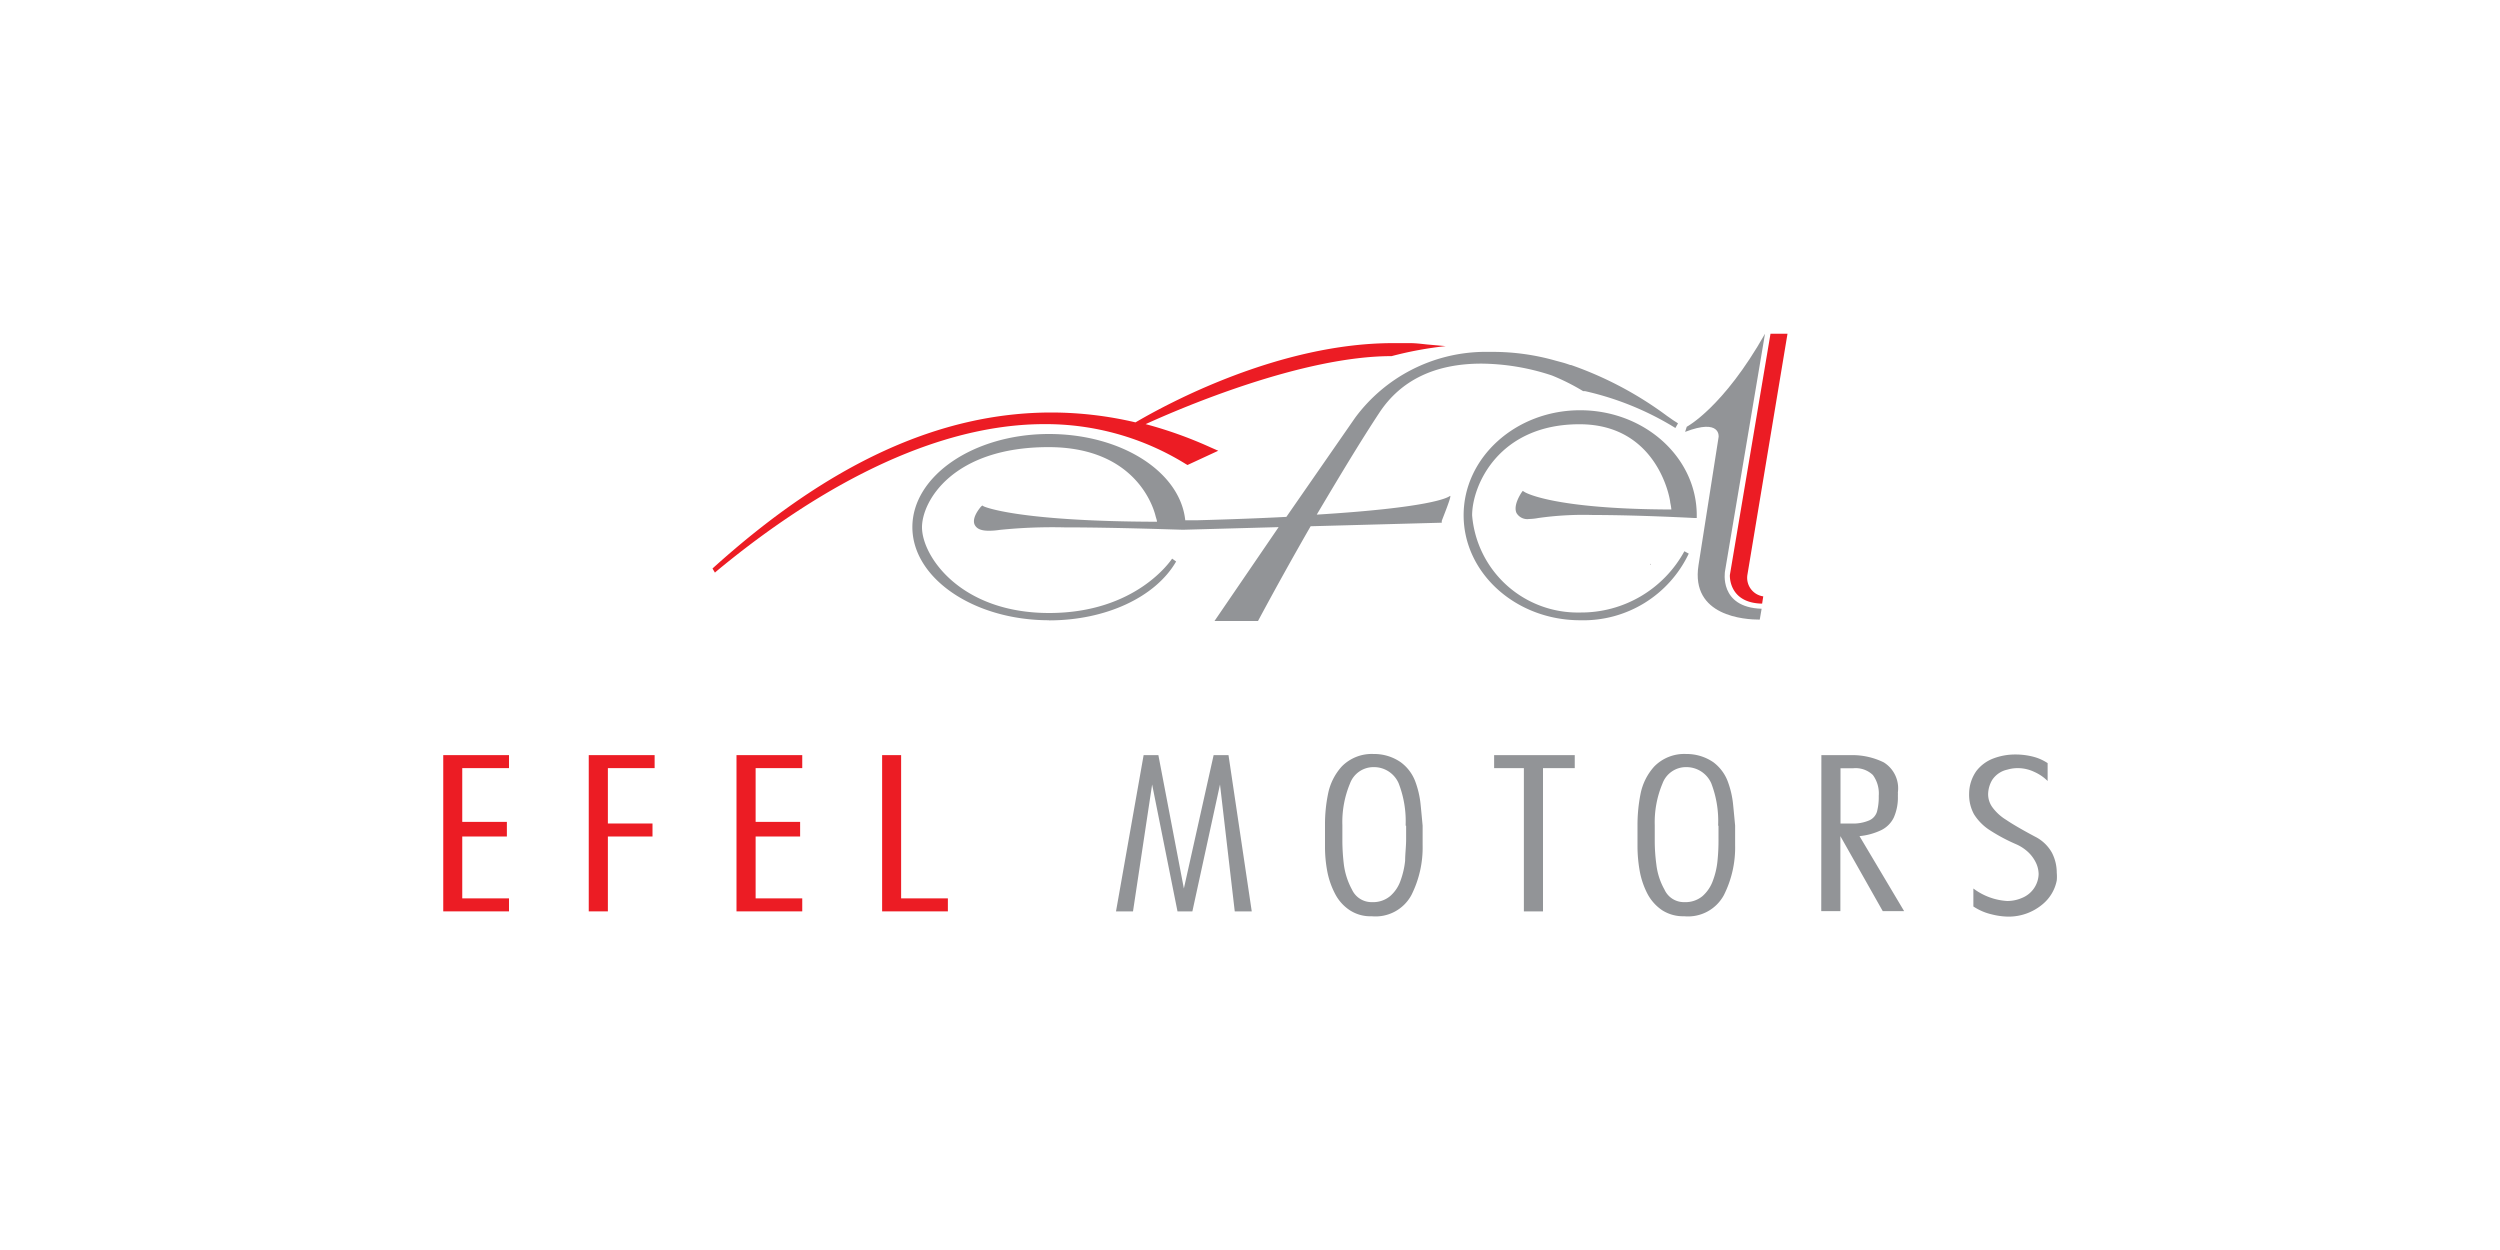 <svg xmlns="http://www.w3.org/2000/svg" data-name="Layer 1" viewBox="0 0 200 100"><path d="m132 45.2-.12-.15.12.15zm0-.09v.09l.03-.08-.03-.01z" fill="#231f20"></path><path d="M35.46 60.41h5.26v1.04h-3.74v4.3h3.57v1.17h-3.57v4.95h3.74v1.04h-5.26v-12.5zm11.64 0h5.27v1.04h-3.74v4.43h3.57v1.04h-3.57v5.99H47.1v-12.5zm11.82 0h5.26v1.04h-3.73v4.3h3.56v1.17h-3.56v4.95h3.73v1.04h-5.26v-12.5zm11.65 0h1.52v11.46h3.74v1.04h-5.26v-12.5z" fill="#ec1c24"></path><path d="M91.49 60.41h1.18l2.04 10.67 2.38-10.67h1.19l1.86 12.5h-1.36L97.6 62.76l-2.21 10.15H94.2l-2.03-10.15-1.53 10.15h-1.36l2.21-12.5zm14.51 7.3V66a12 12 0 0 1 .24-2.47 4.58 4.58 0 0 1 1.1-2.21 3.36 3.36 0 0 1 2.56-1 3.72 3.72 0 0 1 2.16.66 3.38 3.38 0 0 1 1.14 1.48 7.29 7.29 0 0 1 .45 1.92c.07.69.12 1.25.16 1.67v1.56a8.46 8.46 0 0 1-.9 4 3.26 3.26 0 0 1-3.18 1.69 3 3 0 0 1-1.76-.49 3.46 3.46 0 0 1-1.15-1.28 6.46 6.46 0 0 1-.63-1.78 10.53 10.53 0 0 1-.19-2m6.45-1.7a8.41 8.41 0 0 0-.56-3.39 2.15 2.15 0 0 0-2-1.29 2 2 0 0 0-1.89 1.31 8 8 0 0 0-.61 3.33v1.3a16.45 16.45 0 0 0 .12 1.86 5.73 5.73 0 0 0 .65 2 1.72 1.72 0 0 0 1.6 1 2.13 2.13 0 0 0 1.45-.48 2.89 2.89 0 0 0 .84-1.26 6.62 6.62 0 0 0 .36-1.57c0-.54.08-1.12.08-1.74v-1.06m9.42-4.61h-2.38v-1.04h6.45v1.04h-2.54v11.46h-1.53V61.45zm9.09 6.26V66a12.69 12.69 0 0 1 .24-2.47 4.58 4.58 0 0 1 1.1-2.21 3.36 3.36 0 0 1 2.57-1 3.77 3.77 0 0 1 2.16.66 3.43 3.43 0 0 1 1.13 1.48 7.29 7.29 0 0 1 .45 1.92c.07.69.12 1.25.16 1.67v1.56a8.46 8.46 0 0 1-.9 4 3.26 3.26 0 0 1-3.18 1.69 3.11 3.11 0 0 1-1.77-.49 3.64 3.64 0 0 1-1.15-1.28 6.45 6.45 0 0 1-.62-1.78 11.38 11.38 0 0 1-.19-2m6.45-1.7a8.43 8.43 0 0 0-.55-3.39 2.17 2.17 0 0 0-2-1.29 2 2 0 0 0-1.9 1.31 8 8 0 0 0-.62 3.33v1.3a14.57 14.57 0 0 0 .13 1.86 5.35 5.35 0 0 0 .65 2 1.7 1.7 0 0 0 1.59 1 2.13 2.13 0 0 0 1.45-.48 3 3 0 0 0 .84-1.26 6.16 6.16 0 0 0 .36-1.57 15.89 15.89 0 0 0 .08-1.74v-1.06m8.23-5.65h2.38a5.7 5.7 0 0 1 2.61.58 2.44 2.44 0 0 1 1.13 2.4 2.27 2.27 0 0 1 0 .28 3.94 3.94 0 0 1-.33 1.74 2.18 2.18 0 0 1-1 1 5.18 5.18 0 0 1-1.74.48l3.57 6h-1.71l-3.39-6v6h-1.53Zm1.53 1.05v4.42h.85a3.26 3.26 0 0 0 1.45-.25 1.12 1.12 0 0 0 .62-.7 4.66 4.66 0 0 0 .14-1.26 2.5 2.5 0 0 0-.47-1.67 2 2 0 0 0-1.57-.54Zm10.63 11.06v-1.44a5 5 0 0 0 2.71 1 3 3 0 0 0 1.19-.25 2.12 2.12 0 0 0 1.32-1.9 2.17 2.17 0 0 0-.23-.94 2.88 2.88 0 0 0-.64-.85 3.44 3.44 0 0 0-.95-.61 14.21 14.21 0 0 1-2.17-1.17 4.11 4.11 0 0 1-1.18-1.22 3.26 3.26 0 0 1-.39-1.64 3.18 3.18 0 0 1 .58-1.82 3.1 3.1 0 0 1 1.35-1 4.9 4.9 0 0 1 1.78-.32 5.6 5.6 0 0 1 1.43.18 3.77 3.77 0 0 1 1.14.51v1.43a3.54 3.54 0 0 0-1.07-.73 3.08 3.08 0 0 0-1.33-.3 2.86 2.86 0 0 0-.82.12 1.94 1.94 0 0 0-1.21.82 2.3 2.3 0 0 0-.33 1.14 1.78 1.78 0 0 0 .34 1.05 3.84 3.84 0 0 0 1.09 1c.5.34 1.27.79 2.32 1.35a3.17 3.17 0 0 1 1.35 1.28 3.47 3.47 0 0 1 .39 1.6 3.35 3.35 0 0 1 0 .63 3.29 3.29 0 0 1-1.12 1.89 4.22 4.22 0 0 1-2.78 1 5.73 5.73 0 0 1-1.3-.18 4.44 4.44 0 0 1-1.42-.6" fill="#929497"></path><path d="m57.2 45.82-.2-.34C66.31 37.06 75.2 33 84.12 33a29.51 29.51 0 0 1 6.72.79c2.62-1.54 11.53-6.34 20.61-6.34h1.34c.44 0 .85.05 1.4.11l1.47.13a29 29 0 0 0-4.33.8c-7.12 0-16.72 4.09-19.68 5.44a33.36 33.36 0 0 1 5.15 1.84l.66.29L95 37.2l-.14-.08a21.27 21.27 0 0 0-11.3-3.19c-10 0-19.85 6.45-26.34 11.85Z" fill="#ec1c24"></path><path d="M126.41 49.62c-5.14 0-9.32-3.77-9.32-8.4s4.18-8.4 9.32-8.4 9.33 3.76 9.33 8.4v.22h-.2s-4.43-.24-8.09-.24a25.9 25.9 0 0 0-4.38.24 4.47 4.47 0 0 1-.75.08 1 1 0 0 1-1-.48c-.28-.61.33-1.52.39-1.62l.11-.15.16.1s2.15 1.36 11.73 1.39a4.66 4.66 0 0 0-.09-.55c0-.27-1-6.27-7.26-6.27-6.49 0-8.59 4.91-8.59 7.29a8.47 8.47 0 0 0 8.64 7.77 9.4 9.4 0 0 0 8.34-4.9l.35.19a9.33 9.33 0 0 1-8.69 5.33m-42.49 0c-6 0-10.93-3.35-10.93-7.45s4.91-7.45 10.93-7.45c5.76 0 10.49 3 10.9 6.9h1c2.57-.07 5-.16 7.09-.27l5.5-7.93a13 13 0 0 1 10.23-5.27h.8a18.39 18.39 0 0 1 5 .7l.56.15c.22.06.42.13.62.2h.06a28.77 28.77 0 0 1 7.69 4.08c.28.19.5.36.71.48l.16.11-.21.37-.16-.1a23.61 23.61 0 0 0-7.07-2.85h-.15a17.56 17.56 0 0 0-2.49-1.25 18.3 18.3 0 0 0-5.65-.95c-3.7 0-6.45 1.32-8.17 3.94-1.46 2.21-3.14 5-5 8.14 8.93-.55 10.42-1.32 10.65-1.49s-.65 1.95-.65 2v.14h-.14l-10.35.28a299.14 299.14 0 0 0-4.21 7.58h-3.48l5.13-7.51-7.64.21c-.3 0-5.31-.19-9.5-.19a41.5 41.5 0 0 0-5.16.2 5.83 5.83 0 0 1-.87.07c-.65 0-1-.16-1.16-.51-.22-.57.44-1.32.51-1.41l.11-.1.12.07s2.53 1.2 13.86 1.23c0-.11-.06-.25-.11-.44s-1.23-5.53-8.57-5.53c-7.65 0-10.12 4.32-10.12 6.41 0 2.31 3.07 6.86 10.17 6.86 6.93 0 9.72-4.18 9.84-4.35l.32.23c-1.65 2.86-5.64 4.71-10.16 4.71" fill="#929497"></path><path d="M134.94 34.14s2.92-1.53 6.26-7.44l-3.2 19s-.52 2.89 2.93 3l-.15.87c-1.18 0-5.54-.26-4.9-4.35l1.61-10.27s.19-1.51-2.68-.4Z" fill="#929497"></path><path d="M141.64 26.7 138.39 46s-.14 2.24 2.58 2.29l.09-.58a1.5 1.5 0 0 1-1.27-1.71L143 26.7Z" fill="#ec1c24"></path></svg>
